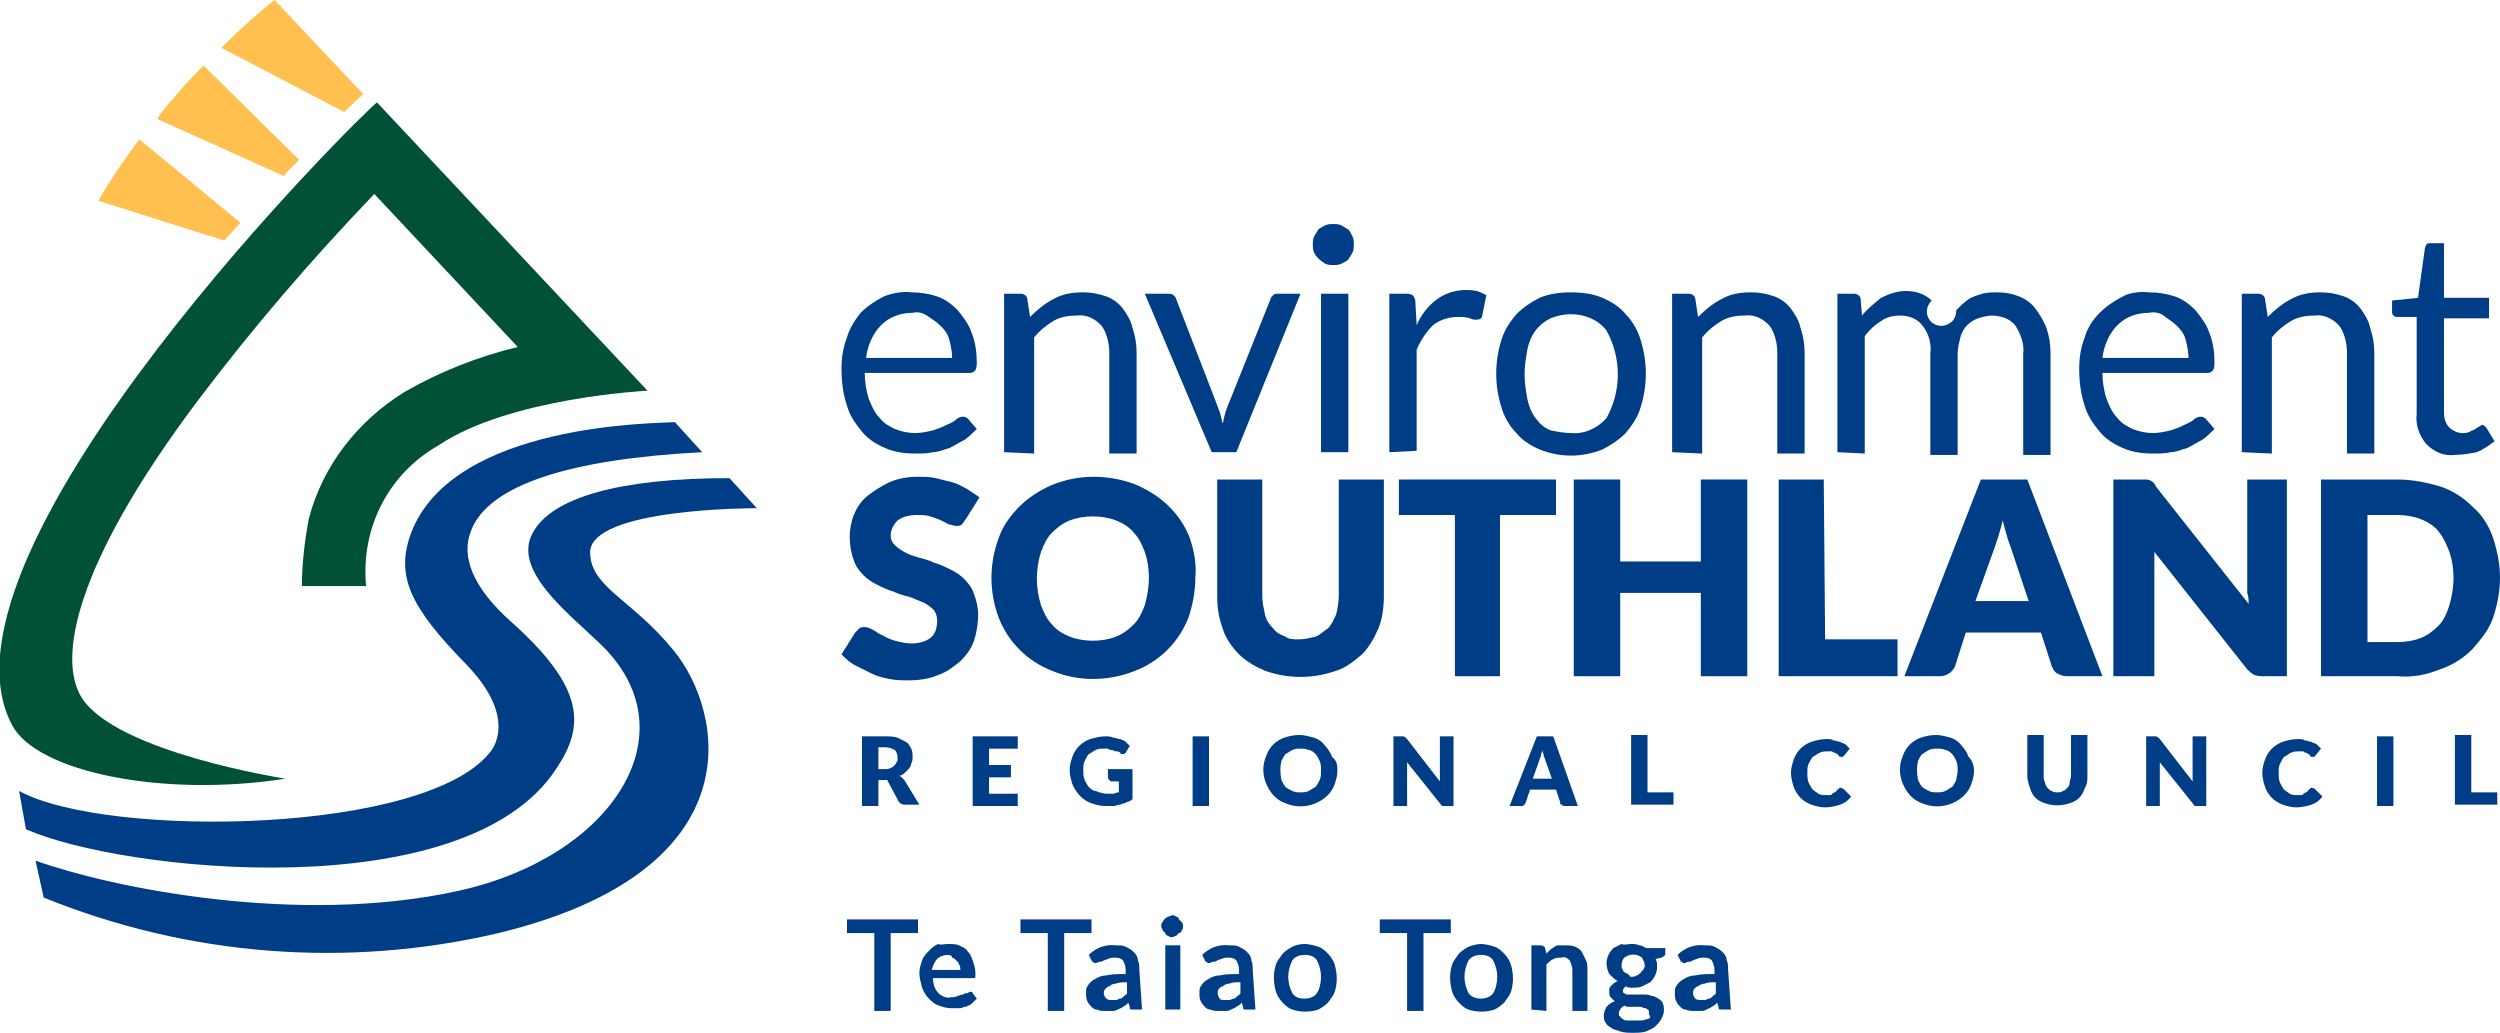 <?xml version="1.0" encoding="utf-8"?>
<!-- Generator: Adobe Illustrator 25.2.3, SVG Export Plug-In . SVG Version: 6.00 Build 0)  -->
<svg version="1.1"
	 id="svg56" xmlns:cc="http://creativecommons.org/ns#" xmlns:dc="http://purl.org/dc/elements/1.1/" xmlns:inkscape="http://www.inkscape.org/namespaces/inkscape" xmlns:rdf="http://www.w3.org/1999/02/22-rdf-syntax-ns#" xmlns:sodipodi="http://sodipodi.sourceforge.net/DTD/sodipodi-0.dtd" xmlns:svg="http://www.w3.org/2000/svg"
	 xmlns="http://www.w3.org/2000/svg" xmlns:xlink="http://www.w3.org/1999/xlink" x="0px" y="0px" viewBox="0 0 183 75.6"
	 style="enable-background:new 0 0 183 75.6;" xml:space="preserve">
<style type="text/css">
	.st0{fill:#005138;}
	.st1{fill:#003D87;}
	.st2{fill:#FFC04F;}
</style>
<sodipodi:namedview  bordercolor="#666666" borderopacity="1" fit-margin-bottom="0" fit-margin-left="0" fit-margin-right="0" fit-margin-top="0" gridtolerance="10" guidetolerance="10" id="namedview58" inkscape:current-layer="svg56" inkscape:cx="91.499227" inkscape:cy="37.802256" inkscape:pageopacity="0" inkscape:pageshadow="2" inkscape:window-height="1027" inkscape:window-maximized="1" inkscape:window-width="1920" inkscape:window-x="-8" inkscape:window-y="-8" inkscape:zoom="1.5519126" objecttolerance="10" pagecolor="#ffffff" showgrid="false">
	</sodipodi:namedview>
<g id="Group_6763" transform="translate(-543.001,-327)">
	<path id="Path_6481" inkscape:connector-curvature="0" class="st0" d="M563.9,384c0,0-12.3-1.9-14.9-5.9c-1.8-2.8-0.6-9.7,8.5-21.8
		c4-5.3,8.3-10.3,12.9-15.1l10.5,11.2c-2.9,0.7-5.7,1.8-8.3,3.3c-3.4,2.1-6,5.4-7,9.3c-0.3,1.6-0.5,3.3-0.5,4.9h4.7
		c-0.4-4.2,1.6-8.2,5.3-10.3c5.2-3.5,15.3-4,15.3-4l-19.8-21.1v0c-0.3,0-33.6,32.8-26.7,45.6C545.7,383.5,554.9,385.4,563.9,384"/>
	<path id="Path_6482" inkscape:connector-curvature="0" class="st1" d="M583.7,383.3c2.1-3.1,2.2-5.9-3.3-10.8
		c-2.8-2.5-3.7-4.8-2.9-6.7c1.3-3.3,7.2-5.2,16.9-5.7l-2-2.2c-1.2,0.1-16.2,0-19.3,8.1c-1.2,3.2,0,5.5,4,9.6
		c3.4,3.5,2.3,5.7,1.9,6.3c-4.5,6.2-28.2,6.5-34.6,3l0.5,2.8C551.9,390.8,577,393.5,583.7,383.3"/>
	<path id="Path_6483" inkscape:connector-curvature="0" class="st1" d="M598.4,364.2l-2-2.2c-8,0-13,1.4-14.4,4
		c-1.5,2.7,2.5,5.8,4.8,8c7,6.5,1.1,15.7-10.2,18.2c-11.7,2.6-25.4-0.2-31-2.2l0.6,2.7c10.6,4.3,22.2,5.2,33.3,2.6
		c18.9-4.6,16.5-16.2,12.8-20.7c-3.1-3.8-6.1-4.6-6.1-7.2C586.3,364.2,598.1,364.2,598.4,364.2"/>
	<path id="Path_6484" inkscape:connector-curvature="0" class="st2" d="M560.6,343.3l-7.4-6.1c-1.9,2.5-3,4.5-3,4.5l9.2,2.9
		C559.4,344.6,559.9,344.1,560.6,343.3"/>
	<path id="Path_6485" inkscape:connector-curvature="0" class="st2" d="M564,339.6c0.3-0.3,0.6-0.6,0.9-0.9l-7-6.9
		c-0.5,0.5-1.1,1.1-1.6,1.7c-0.6,0.7-1.3,1.4-1.8,2.2l9.3,4.2L564,339.6"/>
	<path id="Path_6486" inkscape:connector-curvature="0" class="st2" d="M569.6,333.9l-6.5-6.9c0,0-1.7,1.3-3.9,3.5l9,4.7
		C569,334.4,569.6,333.9,569.6,333.9"/>
	<path id="Path_6487" inkscape:connector-curvature="0" class="st1" d="M609.8,349.9c-0.9,0-1.7,0.3-2.3,0.9c-0.6,0.6-1,1.5-1.1,2.4
		h6.3c0-0.4-0.1-0.9-0.2-1.3c-0.1-0.4-0.3-0.7-0.6-1c-0.3-0.3-0.6-0.5-0.9-0.7C610.6,349.9,610.2,349.8,609.8,349.9 M609.7,348.4
		c0.7,0,1.3,0.1,1.9,0.3c0.6,0.2,1.1,0.6,1.5,1c0.4,0.5,0.8,1,1,1.6c0.3,0.7,0.4,1.5,0.4,2.2c0,0.2,0,0.4-0.1,0.6
		c-0.1,0.1-0.2,0.2-0.4,0.2h-7.7c0,0.6,0.1,1.3,0.3,1.9c0.2,0.5,0.4,1,0.8,1.4c0.3,0.4,0.7,0.6,1.1,0.8c0.5,0.2,1,0.3,1.5,0.3
		c0.4,0,0.9-0.1,1.3-0.2c0.3-0.1,0.6-0.2,1-0.4c0.2-0.1,0.5-0.2,0.7-0.4c0.1-0.1,0.3-0.2,0.5-0.2c0.2,0,0.3,0.1,0.4,0.2l0.6,0.7
		c-0.3,0.3-0.6,0.6-0.9,0.8c-0.4,0.2-0.7,0.4-1.1,0.6c-0.4,0.1-0.8,0.3-1.2,0.3c-0.4,0.1-0.8,0.1-1.3,0.1c-0.8,0-1.5-0.1-2.2-0.4
		c-0.7-0.3-1.3-0.7-1.7-1.2c-0.5-0.6-0.9-1.2-1.1-1.9c-0.3-0.9-0.4-1.8-0.4-2.7c0-0.8,0.1-1.5,0.4-2.3c0.2-0.7,0.6-1.3,1-1.8
		c0.5-0.5,1.1-0.9,1.7-1.2C608.2,348.5,609,348.3,609.7,348.4"/>
	<path id="Path_6488" inkscape:connector-curvature="0" class="st1" d="M616.5,360.1v-11.6h1.2c0.3,0,0.5,0.2,0.5,0.4l0.2,1.3
		c0.5-0.5,1.1-1,1.7-1.3c0.7-0.4,1.4-0.5,2.2-0.5c0.6,0,1.1,0.1,1.7,0.3c0.5,0.2,0.9,0.5,1.2,0.9c0.3,0.4,0.6,0.9,0.7,1.4
		c0.2,0.6,0.3,1.2,0.3,1.8v7.4h-2v-7.4c0-0.7-0.2-1.5-0.6-2c-0.5-0.5-1.1-0.8-1.8-0.7c-0.6,0-1.2,0.1-1.7,0.4
		c-0.5,0.3-1,0.7-1.4,1.2v8.5L616.5,360.1z"/>
	<path id="Path_6489" inkscape:connector-curvature="0" class="st1" d="M626.8,348.5h1.7c0.1,0,0.3,0,0.4,0.1
		c0.1,0.1,0.2,0.2,0.2,0.3l2.9,7.5c0.1,0.3,0.2,0.5,0.3,0.8c0.1,0.3,0.1,0.5,0.2,0.8c0.1-0.3,0.1-0.5,0.2-0.8
		c0.1-0.3,0.2-0.6,0.3-0.8l3-7.5c0-0.1,0.1-0.2,0.2-0.3c0.1-0.1,0.2-0.1,0.4-0.1h1.6l-4.7,11.6h-1.8L626.8,348.5z"/>
	<path id="Path_6490" inkscape:connector-curvature="0" class="st1" d="M641.7,360.1h-2v-11.6h2V360.1z M642.1,344.9
		c0,0.2,0,0.4-0.1,0.6c-0.1,0.2-0.2,0.3-0.3,0.5c-0.1,0.1-0.3,0.2-0.5,0.3c-0.2,0.1-0.4,0.1-0.6,0.1c-0.2,0-0.4,0-0.6-0.1
		c-0.3-0.2-0.6-0.4-0.8-0.8c-0.1-0.2-0.1-0.4-0.1-0.6c0-0.2,0-0.4,0.1-0.6c0.1-0.2,0.2-0.3,0.3-0.5c0.1-0.1,0.3-0.2,0.5-0.3
		c0.2-0.1,0.4-0.1,0.6-0.1c0.2,0,0.4,0,0.6,0.1c0.2,0.1,0.3,0.2,0.5,0.3c0.1,0.1,0.2,0.3,0.3,0.5
		C642.1,344.5,642.1,344.7,642.1,344.9"/>
	<path id="Path_6491" inkscape:connector-curvature="0" class="st1" d="M644.7,360.1v-11.6h1.2c0.2,0,0.3,0,0.5,0.1
		c0.1,0.1,0.2,0.3,0.2,0.4l0.1,1.8c0.3-0.7,0.8-1.4,1.5-1.9c0.8-0.6,1.9-0.8,2.9-0.6c0.3,0.1,0.5,0.2,0.7,0.3l-0.3,1.5
		c0,0.2-0.2,0.3-0.4,0.3c-0.2,0-0.3,0-0.5-0.1c-0.3-0.1-0.6-0.1-0.9-0.1c-0.6,0-1.3,0.2-1.8,0.6c-0.5,0.5-0.9,1.1-1.2,1.8v7.4
		L644.7,360.1z"/>
	<path id="Path_6492" inkscape:connector-curvature="0" class="st1" d="M658,358.7c1,0.1,2-0.4,2.6-1.1c1.1-2,1.1-4.4,0-6.4
		c-0.6-0.8-1.6-1.2-2.6-1.2c-0.5,0-1,0.1-1.5,0.3c-0.4,0.2-0.8,0.5-1.1,0.9c-0.3,0.4-0.5,0.9-0.6,1.4c-0.1,0.6-0.2,1.2-0.2,1.8
		c0,0.6,0.1,1.2,0.2,1.8c0.1,0.5,0.3,1,0.6,1.4c0.3,0.4,0.6,0.7,1.1,0.9C657,358.6,657.5,358.7,658,358.7 M658,348.4
		c0.8,0,1.6,0.1,2.3,0.4c0.7,0.3,1.3,0.7,1.7,1.2c0.5,0.5,0.9,1.2,1.1,1.9c0.5,1.6,0.5,3.3,0,4.9c-0.2,0.7-0.6,1.3-1.1,1.9
		c-0.5,0.5-1.1,0.9-1.7,1.2c-1.5,0.6-3.1,0.6-4.6,0c-0.7-0.3-1.3-0.7-1.7-1.2c-0.5-0.5-0.9-1.2-1.1-1.9c-0.5-1.6-0.5-3.3,0-4.9
		c0.2-0.7,0.6-1.3,1.1-1.9c0.5-0.5,1.1-0.9,1.7-1.2C656.4,348.5,657.2,348.4,658,348.4"/>
	<path id="Path_6493" inkscape:connector-curvature="0" class="st1" d="M665.4,360.1v-11.6h1.2c0.3,0,0.5,0.2,0.5,0.4l0.2,1.3
		c0.5-0.5,1.1-1,1.7-1.3c0.7-0.4,1.4-0.5,2.2-0.5c0.6,0,1.1,0.1,1.7,0.3c0.5,0.2,0.9,0.5,1.2,0.9c0.3,0.4,0.6,0.9,0.7,1.4
		c0.2,0.6,0.3,1.2,0.3,1.8v7.4h-2v-7.4c0-0.7-0.2-1.5-0.6-2c-0.5-0.5-1.1-0.8-1.8-0.7c-0.6,0-1.2,0.1-1.7,0.4
		c-0.5,0.3-1,0.7-1.4,1.2v8.5L665.4,360.1z"/>
	<path id="Path_6494" inkscape:connector-curvature="0" class="st1" d="M677.5,360.1v-11.6h1.2c0.3,0,0.5,0.2,0.5,0.4l0.1,1.2
		c0.4-0.5,0.9-0.9,1.4-1.3c0.6-0.3,1.2-0.5,1.8-0.5c0.7,0,1.4,0.2,1.9,0.7c-0.4,0.4-0.5,1-0.1,1.5c0.4,0.4,1,0.5,1.5,0.1
		c0.3-0.2,0.4-0.6,0.4-0.9c0.3-0.3,0.6-0.6,0.9-0.8c0.3-0.2,0.7-0.3,1-0.4c0.4-0.1,0.7-0.1,1.1-0.1c0.6,0,1.1,0.1,1.6,0.3
		c0.5,0.2,0.9,0.5,1.2,0.9c0.3,0.4,0.6,0.9,0.8,1.4c0.2,0.6,0.3,1.2,0.3,1.9v7.4h-2v-7.4c0.1-0.7-0.2-1.5-0.6-2.1
		c-0.4-0.5-1.1-0.7-1.7-0.7c-0.3,0-0.7,0.1-1,0.2c-0.3,0.1-0.6,0.3-0.8,0.5c-0.2,0.2-0.4,0.5-0.5,0.9c-0.1,0.4-0.2,0.8-0.2,1.2v7.4
		h-2v-7.4c0.1-0.7-0.1-1.5-0.6-2.1c-0.4-0.5-1-0.7-1.6-0.7c-0.5,0-1,0.1-1.4,0.4c-0.5,0.3-0.9,0.7-1.2,1.1v8.6L677.5,360.1z"/>
	<path id="Path_6495" inkscape:connector-curvature="0" class="st1" d="M700.3,349.9c-0.9,0-1.7,0.3-2.3,0.9c-0.6,0.6-1,1.5-1.1,2.4
		h6.3c0-0.4-0.1-0.9-0.2-1.3c-0.1-0.4-0.3-0.7-0.6-1c-0.3-0.3-0.6-0.5-0.9-0.7C701.2,349.9,700.7,349.8,700.3,349.9 M700.3,348.4
		c0.7,0,1.3,0.1,1.9,0.3c0.6,0.2,1.1,0.6,1.5,1c0.4,0.5,0.8,1,1,1.6c0.3,0.7,0.4,1.5,0.4,2.2c0,0.2,0,0.4-0.1,0.6
		c-0.1,0.1-0.2,0.2-0.4,0.2h-7.7c0,0.6,0.1,1.3,0.3,1.9c0.2,0.5,0.4,1,0.8,1.4c0.3,0.4,0.7,0.6,1.1,0.8c0.5,0.2,1,0.3,1.5,0.3
		c0.4,0,0.9-0.1,1.3-0.2c0.3-0.1,0.6-0.2,1-0.4c0.2-0.1,0.5-0.2,0.7-0.4c0.1-0.1,0.3-0.2,0.5-0.2c0.2,0,0.3,0.1,0.4,0.2l0.6,0.7
		c-0.3,0.3-0.6,0.6-0.9,0.8c-0.4,0.2-0.7,0.4-1.1,0.6c-0.4,0.1-0.8,0.3-1.2,0.3c-0.4,0.1-0.8,0.1-1.3,0.1c-0.8,0-1.5-0.1-2.2-0.4
		c-0.7-0.3-1.3-0.7-1.7-1.2c-0.5-0.6-0.9-1.2-1.1-1.9c-0.3-0.9-0.4-1.8-0.4-2.7c0-0.8,0.1-1.5,0.4-2.3c0.2-0.7,0.6-1.3,1.1-1.8
		c0.5-0.5,1.1-0.9,1.7-1.2C698.7,348.5,699.5,348.3,700.3,348.4"/>
	<path id="Path_6496" inkscape:connector-curvature="0" class="st1" d="M707.1,360.1v-11.6h1.2c0.3,0,0.5,0.2,0.5,0.4l0.2,1.3
		c0.5-0.5,1.1-1,1.7-1.3c0.7-0.4,1.4-0.5,2.2-0.5c0.6,0,1.1,0.1,1.7,0.3c0.5,0.2,0.9,0.5,1.2,0.9c0.3,0.4,0.6,0.9,0.7,1.4
		c0.2,0.6,0.3,1.2,0.3,1.8v7.4h-2v-7.4c0-0.7-0.2-1.5-0.6-2c-0.5-0.5-1.1-0.8-1.8-0.7c-0.6,0-1.2,0.1-1.7,0.4
		c-0.5,0.3-1,0.7-1.4,1.2v8.5L707.1,360.1z"/>
	<path id="Path_6497" inkscape:connector-curvature="0" class="st1" d="M722.7,360.3c-0.8,0.1-1.5-0.2-2.1-0.8
		c-0.5-0.6-0.8-1.4-0.7-2.2v-7.1h-1.4c-0.1,0-0.2,0-0.3-0.1c-0.1-0.1-0.1-0.2-0.1-0.3V349l1.9-0.2l0.5-3.6c0-0.1,0.1-0.2,0.1-0.3
		c0.1-0.1,0.2-0.1,0.3-0.1h1v4h3.3v1.5h-3.3v6.9c0,0.4,0.1,0.8,0.4,1.1c0.2,0.2,0.6,0.4,0.9,0.4c0.2,0,0.4,0,0.6-0.1
		c0.1-0.1,0.3-0.1,0.4-0.2c0.1-0.1,0.2-0.1,0.3-0.2c0.1,0,0.1-0.1,0.2-0.1c0.1,0,0.2,0.1,0.3,0.2l0.6,1c-0.4,0.3-0.8,0.6-1.3,0.8
		C723.8,360.2,723.2,360.3,722.7,360.3"/>
	<path id="Path_6498" inkscape:connector-curvature="0" class="st1" d="M613.7,365c-0.1,0.1-0.2,0.3-0.3,0.4
		c-0.1,0.1-0.3,0.1-0.4,0.1c-0.2,0-0.3-0.1-0.5-0.1l-0.6-0.3c-0.2-0.1-0.5-0.2-0.8-0.3c-0.3-0.1-0.6-0.1-1-0.1c-0.5,0-1,0.1-1.4,0.4
		c-0.3,0.3-0.5,0.7-0.5,1.1c0,0.3,0.1,0.5,0.3,0.7c0.2,0.2,0.5,0.4,0.7,0.5c0.3,0.2,0.7,0.3,1,0.4c0.4,0.1,0.8,0.2,1.2,0.4
		c0.4,0.1,0.8,0.3,1.2,0.5c0.4,0.2,0.7,0.4,1,0.7c0.3,0.3,0.6,0.7,0.7,1.1c0.2,0.5,0.3,1,0.3,1.5c0,0.6-0.1,1.3-0.3,1.9
		c-0.2,0.6-0.6,1.1-1,1.5c-0.5,0.4-1,0.8-1.6,1c-0.7,0.3-1.4,0.4-2.2,0.4c-0.5,0-0.9,0-1.4-0.1c-0.5-0.1-0.9-0.2-1.3-0.4
		c-0.4-0.2-0.8-0.4-1.2-0.6c-0.4-0.2-0.7-0.5-1-0.8l1-1.6c0.1-0.1,0.2-0.2,0.3-0.3c0.1-0.1,0.3-0.1,0.4-0.1c0.2,0,0.4,0.1,0.6,0.2
		c0.2,0.1,0.4,0.3,0.7,0.4c0.3,0.2,0.6,0.3,0.9,0.4c0.4,0.1,0.8,0.2,1.2,0.2c0.5,0,1-0.1,1.4-0.4c0.4-0.3,0.5-0.8,0.5-1.3
		c0-0.3-0.1-0.6-0.3-0.8c-0.2-0.2-0.5-0.4-0.7-0.5c-0.3-0.1-0.7-0.3-1-0.4c-0.4-0.1-0.8-0.2-1.2-0.4c-0.4-0.1-0.8-0.3-1.2-0.5
		c-0.4-0.2-0.7-0.4-1-0.7c-0.3-0.3-0.6-0.7-0.7-1.1c-0.2-0.5-0.3-1.1-0.3-1.7c0-0.5,0.1-1.1,0.3-1.6c0.2-0.5,0.5-1,1-1.4
		c0.5-0.4,1-0.7,1.6-1c0.7-0.3,1.4-0.4,2.1-0.4c0.4,0,0.9,0,1.3,0.1c0.4,0.1,0.8,0.2,1.2,0.3c0.4,0.1,0.7,0.3,1.1,0.5
		c0.3,0.2,0.6,0.4,0.9,0.6L613.7,365z"/>
	<path id="Path_6499" inkscape:connector-curvature="0" class="st1" d="M627.1,369.3c0-0.7-0.1-1.3-0.3-1.9c-0.2-0.5-0.4-1-0.8-1.4
		c-0.3-0.4-0.8-0.7-1.3-0.9c-0.5-0.2-1.1-0.3-1.7-0.3c-0.6,0-1.2,0.1-1.7,0.3c-0.5,0.2-0.9,0.5-1.3,0.9c-0.4,0.4-0.6,0.9-0.8,1.4
		c-0.4,1.3-0.4,2.6,0,3.9c0.2,0.5,0.4,1,0.8,1.4c0.3,0.4,0.8,0.7,1.3,0.9c0.5,0.2,1.1,0.3,1.7,0.3c0.6,0,1.2-0.1,1.7-0.3
		c0.5-0.2,0.9-0.5,1.3-0.9c0.4-0.4,0.6-0.9,0.8-1.4C627,370.6,627.1,369.9,627.1,369.3 M630.5,369.3c0,1-0.2,2-0.5,2.9
		c-0.7,1.8-2.1,3.2-3.9,3.9c-2,0.8-4.2,0.8-6.1,0c-1.8-0.7-3.2-2.1-3.9-3.9c-0.7-1.9-0.7-3.9,0-5.8c0.3-0.9,0.9-1.7,1.5-2.3
		c0.7-0.7,1.5-1.2,2.4-1.6c1-0.4,2-0.6,3.1-0.6c1,0,2.1,0.2,3.1,0.6c0.9,0.4,1.7,0.9,2.4,1.6c0.7,0.7,1.2,1.5,1.5,2.3
		C630.4,367.3,630.6,368.3,630.5,369.3"/>
	<path id="Path_6500" inkscape:connector-curvature="0" class="st1" d="M638.1,373.8c0.4,0,0.8-0.1,1.2-0.2c0.3-0.1,0.6-0.4,0.9-0.6
		c0.3-0.3,0.4-0.6,0.6-1c0.1-0.4,0.2-0.9,0.2-1.4v-8.5h3.3v8.5c0,0.8-0.1,1.7-0.4,2.4c-0.3,0.7-0.7,1.4-1.2,1.9
		c-0.6,0.5-1.2,1-1.9,1.2c-1.7,0.6-3.5,0.6-5.2,0c-0.7-0.3-1.4-0.7-1.9-1.2c-0.5-0.5-1-1.2-1.2-1.9c-0.3-0.8-0.4-1.6-0.4-2.4v-8.5
		h3.3v8.5c0,0.5,0.1,0.9,0.2,1.4c0.1,0.4,0.3,0.7,0.6,1c0.2,0.3,0.6,0.5,0.9,0.6C637.3,373.8,637.7,373.8,638.1,373.8"/>
	<path id="Path_6501" inkscape:connector-curvature="0" class="st1" d="M656.9,362.1v2.6h-4.1v11.8h-3.3v-11.8h-4.1v-2.6
		L656.9,362.1z"/>
	<path id="Path_6502" inkscape:connector-curvature="0" class="st1" d="M670.9,376.5h-3.4v-6.1h-5.9v6.1h-3.4v-14.4h3.4v6h5.9v-6
		h3.4V376.5z"/>
	<path id="Path_6503" inkscape:connector-curvature="0" class="st1" d="M676.6,373.8h5.3v2.7h-8.7v-14.4h3.3L676.6,373.8z"/>
	<path id="Path_6504" inkscape:connector-curvature="0" class="st1" d="M687.6,371h3.9l-1.3-3.9c-0.1-0.3-0.2-0.5-0.3-0.9
		c-0.1-0.3-0.2-0.7-0.3-1.1c-0.1,0.4-0.2,0.8-0.3,1.1c-0.1,0.3-0.2,0.6-0.3,0.9L687.6,371z M696.9,376.5h-2.6
		c-0.3,0-0.5-0.1-0.7-0.2c-0.2-0.1-0.3-0.3-0.4-0.5l-0.8-2.5h-5.5l-0.8,2.5c-0.2,0.4-0.6,0.7-1.1,0.7h-2.6l5.6-14.4h3.4L696.9,376.5
		z"/>
	<path id="Path_6505" inkscape:connector-curvature="0" class="st1" d="M700.1,362.1c0.2,0,0.4,0.1,0.5,0.2c0.1,0.1,0.2,0.2,0.2,0.3
		l6.8,8.6c0-0.3,0-0.5-0.1-0.8c0-0.3,0-0.5,0-0.7v-7.6h2.9v14.4h-1.7c-0.2,0-0.4,0-0.7-0.1c-0.2-0.1-0.4-0.3-0.5-0.4l-6.8-8.6
		c0,0.3,0,0.5,0,0.7c0,0.2,0,0.5,0,0.7v7.7h-3v-14.4h1.8C699.9,362.1,700,362.1,700.1,362.1"/>
	<path id="Path_6506" inkscape:connector-curvature="0" class="st1" d="M722.6,369.3c0-0.7-0.1-1.3-0.3-1.9c-0.2-0.5-0.4-1-0.8-1.5
		c-0.3-0.4-0.8-0.7-1.3-0.9c-0.5-0.2-1.1-0.3-1.7-0.3h-2.2v9.3h2.2c0.6,0,1.2-0.1,1.7-0.3c0.5-0.2,0.9-0.5,1.3-0.9
		c0.4-0.4,0.6-0.9,0.8-1.5C722.5,370.6,722.6,369.9,722.6,369.3 M726,369.3c0,1-0.2,2-0.5,2.9c-0.3,0.9-0.9,1.6-1.5,2.3
		c-0.7,0.7-1.5,1.2-2.4,1.5c-1,0.4-2,0.6-3.1,0.5h-5.6v-14.4h5.6c1,0,2.1,0.2,3.1,0.5c0.9,0.3,1.7,0.8,2.4,1.5
		c0.7,0.6,1.2,1.4,1.5,2.3C725.8,367.3,726,368.3,726,369.3"/>
	<path id="Path_6507" inkscape:connector-curvature="0" class="st1" d="M610.2,394.3v1h-2v5.7H607v-5.7h-2v-1L610.2,394.3z"/>
	<path id="Path_6508" inkscape:connector-curvature="0" class="st1" d="M612.4,396.9c-0.3,0-0.6,0.1-0.8,0.3
		c-0.2,0.2-0.3,0.5-0.4,0.8h2.1c0-0.1,0-0.3-0.1-0.4c0-0.1-0.1-0.2-0.2-0.3c-0.1-0.1-0.2-0.2-0.3-0.2
		C612.7,397,612.6,396.9,612.4,396.9 M612.4,396.1c0.3,0,0.6,0,0.8,0.1c0.2,0.1,0.5,0.2,0.6,0.4c0.2,0.2,0.3,0.4,0.4,0.7
		c0.1,0.3,0.2,0.6,0.2,0.9c0,0.1,0,0.1,0,0.2c0,0,0,0.1,0,0.1c0,0,0,0.1-0.1,0.1c0,0-0.1,0-0.1,0h-2.9c0,0.4,0.1,0.8,0.4,1.1
		c0.2,0.2,0.6,0.4,0.9,0.3c0.2,0,0.3,0,0.5-0.1c0.1,0,0.2-0.1,0.4-0.1c0.1-0.1,0.2-0.1,0.3-0.1c0.1,0,0.1-0.1,0.2-0.1
		c0,0,0.1,0,0.1,0c0,0,0.1,0,0.1,0.1l0.3,0.4c-0.1,0.1-0.3,0.3-0.4,0.4c-0.2,0.1-0.3,0.2-0.5,0.2c-0.2,0.1-0.3,0.1-0.5,0.1
		c-0.2,0-0.3,0-0.5,0c-0.3,0-0.6-0.1-0.9-0.2c-0.3-0.1-0.5-0.3-0.7-0.5c-0.2-0.2-0.4-0.5-0.5-0.8c-0.1-0.4-0.2-0.7-0.2-1.1
		c0-0.3,0.1-0.6,0.2-0.9c0.1-0.3,0.3-0.5,0.5-0.7c0.2-0.2,0.4-0.4,0.7-0.5C611.8,396.2,612.1,396.1,612.4,396.1"/>
	<path id="Path_6509" inkscape:connector-curvature="0" class="st1" d="M622.9,394.3v1h-2v5.7h-1.2v-5.7h-2v-1L622.9,394.3z"/>
	<path id="Path_6510" inkscape:connector-curvature="0" class="st1" d="M624.4,400.2c0.1,0,0.2,0,0.3,0c0.1,0,0.2-0.1,0.3-0.1
		c0.1,0,0.2-0.1,0.3-0.2c0.1-0.1,0.2-0.1,0.2-0.2v-0.8c-0.3,0-0.6,0-0.8,0.1c-0.2,0-0.4,0.1-0.5,0.2c-0.1,0-0.2,0.1-0.3,0.2
		c-0.1,0.1-0.1,0.2-0.1,0.3c0,0.2,0.1,0.3,0.2,0.4C624.1,400.2,624.2,400.2,624.4,400.2 M626.6,400.9h-0.5c-0.1,0-0.2,0-0.3,0
		c-0.1,0-0.1-0.1-0.1-0.2l-0.1-0.3c-0.1,0.1-0.2,0.2-0.4,0.3c-0.1,0.1-0.2,0.1-0.4,0.2c-0.1,0.1-0.3,0.1-0.4,0.1c-0.2,0-0.3,0-0.5,0
		c-0.2,0-0.4,0-0.6-0.1c-0.2,0-0.3-0.1-0.4-0.2c-0.1-0.1-0.2-0.2-0.3-0.4c-0.1-0.2-0.1-0.4-0.1-0.6c0-0.2,0-0.4,0.1-0.5
		c0.1-0.2,0.3-0.4,0.5-0.5c0.3-0.2,0.6-0.3,0.9-0.3c0.4-0.1,0.9-0.1,1.4-0.1v-0.3c0-0.3-0.1-0.5-0.2-0.7c-0.2-0.2-0.4-0.2-0.6-0.2
		c-0.2,0-0.3,0-0.5,0.1c-0.1,0-0.2,0.1-0.3,0.1c-0.1,0.1-0.2,0.1-0.3,0.1c-0.1,0-0.2,0.1-0.3,0.1c-0.1,0-0.1,0-0.2-0.1
		c-0.1,0-0.1-0.1-0.1-0.1l-0.2-0.4c0.5-0.5,1.2-0.8,2-0.7c0.3,0,0.5,0,0.7,0.1c0.2,0.1,0.4,0.2,0.6,0.4c0.2,0.2,0.3,0.4,0.3,0.6
		c0.1,0.2,0.1,0.5,0.1,0.7L626.6,400.9z"/>
	<path id="Path_6511" inkscape:connector-curvature="0" class="st1" d="M629.4,400.9h-1.1v-4.7h1.1V400.9z M629.6,394.8
		c0,0.1,0,0.2-0.1,0.3c0,0.1-0.1,0.2-0.2,0.2c-0.1,0.1-0.1,0.1-0.2,0.2c-0.1,0-0.2,0.1-0.3,0.1c-0.1,0-0.2,0-0.3-0.1
		c-0.1,0-0.2-0.1-0.2-0.2c-0.1-0.1-0.1-0.1-0.2-0.2c0-0.1-0.1-0.2-0.1-0.3c0-0.1,0-0.2,0.1-0.3c0.1-0.2,0.2-0.3,0.4-0.4
		c0.1,0,0.2-0.1,0.3-0.1c0.1,0,0.2,0,0.3,0.1c0.1,0,0.2,0.1,0.2,0.2c0.1,0.1,0.1,0.1,0.2,0.2C629.6,394.6,629.6,394.7,629.6,394.8"
		/>
	<path id="Path_6512" inkscape:connector-curvature="0" class="st1" d="M632.7,400.2c0.1,0,0.2,0,0.3,0c0.1,0,0.2-0.1,0.3-0.1
		c0.1,0,0.2-0.1,0.3-0.2c0.1-0.1,0.2-0.1,0.2-0.2v-0.8c-0.3,0-0.6,0-0.8,0.1c-0.2,0-0.4,0.1-0.5,0.2c-0.1,0-0.2,0.1-0.3,0.2
		c-0.1,0.2-0.1,0.5,0.1,0.7C632.3,400.2,632.5,400.2,632.7,400.2 M634.9,400.9h-0.5c-0.1,0-0.2,0-0.3,0c-0.1,0-0.1-0.1-0.1-0.2
		l-0.1-0.3c-0.1,0.1-0.2,0.2-0.4,0.3c-0.1,0.1-0.2,0.1-0.4,0.2c-0.1,0.1-0.3,0.1-0.4,0.1c-0.2,0-0.3,0-0.5,0c-0.2,0-0.4,0-0.6-0.1
		c-0.2,0-0.3-0.1-0.4-0.2c-0.1-0.1-0.2-0.2-0.3-0.4c-0.1-0.2-0.1-0.4-0.1-0.6c0-0.2,0-0.4,0.1-0.5c0.1-0.2,0.3-0.4,0.5-0.5
		c0.3-0.2,0.6-0.3,0.9-0.3c0.4-0.1,0.9-0.1,1.4-0.1v-0.3c0-0.3-0.1-0.5-0.2-0.7c-0.2-0.2-0.4-0.2-0.6-0.2c-0.2,0-0.3,0-0.5,0.1
		c-0.1,0-0.2,0.1-0.3,0.1c-0.1,0.1-0.2,0.1-0.3,0.1c-0.1,0-0.2,0.1-0.3,0.1c-0.1,0-0.1,0-0.2-0.1c-0.1,0-0.1-0.1-0.1-0.1l-0.2-0.4
		c0.5-0.5,1.2-0.8,2-0.7c0.3,0,0.5,0,0.7,0.1c0.2,0.1,0.4,0.2,0.6,0.4c0.2,0.2,0.3,0.4,0.3,0.6c0.1,0.2,0.1,0.5,0.1,0.7L634.9,400.9
		z"/>
	<path id="Path_6513" inkscape:connector-curvature="0" class="st1" d="M638.5,400.1c0.3,0,0.7-0.1,0.9-0.4c0.2-0.3,0.3-0.8,0.3-1.2
		c0-0.4-0.1-0.8-0.3-1.2c-0.2-0.3-0.5-0.4-0.9-0.4c-0.3,0-0.7,0.1-0.9,0.4c-0.2,0.4-0.3,0.8-0.3,1.2c0,0.4,0.1,0.8,0.3,1.2
		C637.8,400,638.1,400.1,638.5,400.1 M638.5,396.1c0.3,0,0.7,0.1,1,0.2c0.3,0.1,0.5,0.3,0.7,0.5c0.2,0.2,0.4,0.5,0.5,0.8
		c0.2,0.7,0.2,1.4,0,2c-0.1,0.3-0.3,0.5-0.5,0.8c-0.2,0.2-0.5,0.4-0.7,0.5c-0.6,0.2-1.3,0.2-1.9,0c-0.3-0.1-0.5-0.3-0.7-0.5
		c-0.2-0.2-0.4-0.5-0.5-0.8c-0.2-0.7-0.2-1.4,0-2c0.1-0.3,0.3-0.5,0.5-0.8c0.2-0.2,0.5-0.4,0.7-0.5
		C637.8,396.2,638.1,396.1,638.5,396.1"/>
	<path id="Path_6514" inkscape:connector-curvature="0" class="st1" d="M649.2,394.3v1h-2v5.7h-1.2v-5.7h-2v-1L649.2,394.3z"/>
	<path id="Path_6515" inkscape:connector-curvature="0" class="st1" d="M651.4,400.1c0.3,0,0.7-0.1,0.9-0.4c0.2-0.3,0.3-0.8,0.3-1.2
		c0-0.4-0.1-0.8-0.3-1.2c-0.2-0.3-0.5-0.4-0.9-0.4c-0.3,0-0.7,0.1-0.9,0.4c-0.2,0.4-0.3,0.8-0.3,1.2c0,0.4,0.1,0.8,0.3,1.2
		C650.7,400,651.1,400.1,651.4,400.1 M651.4,396.1c0.3,0,0.7,0.1,1,0.2c0.3,0.1,0.5,0.3,0.7,0.5c0.2,0.2,0.4,0.5,0.5,0.8
		c0.2,0.7,0.2,1.4,0,2c-0.1,0.3-0.3,0.5-0.5,0.8c-0.2,0.2-0.5,0.4-0.7,0.5c-0.6,0.2-1.3,0.2-1.9,0c-0.3-0.1-0.5-0.3-0.7-0.5
		c-0.2-0.2-0.4-0.5-0.5-0.8c-0.2-0.7-0.2-1.4,0-2c0.1-0.3,0.3-0.5,0.5-0.8c0.2-0.2,0.5-0.4,0.7-0.5
		C650.8,396.2,651.1,396.1,651.4,396.1"/>
	<path id="Path_6516" inkscape:connector-curvature="0" class="st1" d="M655.1,400.9v-4.7h0.7c0.1,0,0.3,0.1,0.3,0.2l0.1,0.4
		c0.1-0.1,0.2-0.2,0.3-0.3c0.1-0.1,0.2-0.1,0.3-0.2c0.1-0.1,0.2-0.1,0.4-0.1c0.1,0,0.3,0,0.4,0c0.2,0,0.5,0,0.7,0.1
		c0.2,0.1,0.4,0.2,0.5,0.4c0.1,0.2,0.2,0.4,0.3,0.6c0.1,0.2,0.1,0.5,0.1,0.7v3h-1.1v-3c0-0.2-0.1-0.5-0.2-0.7
		c-0.2-0.2-0.4-0.3-0.6-0.2c-0.2,0-0.4,0-0.6,0.1c-0.2,0.1-0.3,0.2-0.5,0.4v3.4L655.1,400.9z"/>
	<path id="Path_6517" inkscape:connector-curvature="0" class="st1" d="M662.4,398.5c0.1,0,0.3,0,0.4-0.1c0.1,0,0.2-0.1,0.3-0.2
		c0.1-0.1,0.1-0.2,0.2-0.2c0-0.1,0.1-0.2,0.1-0.3c0-0.2-0.1-0.4-0.2-0.6c-0.4-0.3-0.9-0.3-1.3,0c-0.1,0.1-0.2,0.3-0.2,0.6
		c0,0.1,0,0.2,0.1,0.3c0,0.1,0.1,0.2,0.2,0.2c0.1,0.1,0.2,0.1,0.3,0.2C662.2,398.4,662.3,398.5,662.4,398.5 M663.7,401.1
		c0-0.1,0-0.2-0.1-0.2c-0.1-0.1-0.1-0.1-0.2-0.1c-0.1,0-0.2-0.1-0.3-0.1c-0.1,0-0.3,0-0.4,0h-0.4c-0.1,0-0.3,0-0.4-0.1
		c-0.1,0.1-0.2,0.1-0.3,0.3c-0.1,0.1-0.1,0.2-0.1,0.3c0,0.1,0,0.2,0.1,0.2c0,0.1,0.1,0.1,0.2,0.2c0.1,0.1,0.2,0.1,0.4,0.1
		c0.2,0,0.4,0,0.5,0c0.2,0,0.4,0,0.5,0c0.1,0,0.3-0.1,0.4-0.1c0.1,0,0.2-0.1,0.2-0.2C663.7,401.3,663.7,401.2,663.7,401.1
		 M662.4,396.1c0.2,0,0.4,0,0.6,0.1c0.2,0,0.3,0.1,0.5,0.2h1.4v0.4c0,0.1,0,0.1-0.1,0.2c-0.1,0-0.1,0.1-0.2,0.1l-0.4,0.1
		c0,0.1,0.1,0.2,0.1,0.3c0,0.1,0,0.2,0,0.3c0,0.4-0.2,0.8-0.5,1.1c-0.2,0.1-0.4,0.2-0.6,0.3c-0.2,0.1-0.5,0.1-0.7,0.1
		c-0.2,0-0.3,0-0.5-0.1c-0.1,0.1-0.2,0.2-0.2,0.3c0,0.1,0,0.2,0.1,0.2c0.1,0.1,0.2,0.1,0.3,0.1c0.2,0,0.3,0,0.5,0c0.2,0,0.4,0,0.6,0
		c0.2,0,0.4,0,0.6,0.1c0.2,0,0.3,0.1,0.5,0.2c0.1,0.1,0.3,0.2,0.3,0.3c0.1,0.2,0.1,0.4,0.1,0.6c0,0.2-0.1,0.4-0.2,0.6
		c-0.1,0.2-0.3,0.4-0.4,0.5c-0.2,0.2-0.5,0.3-0.7,0.4c-0.3,0.1-0.6,0.1-1,0.1c-0.3,0-0.6,0-0.9-0.1c-0.2-0.1-0.5-0.1-0.7-0.3
		c-0.2-0.1-0.3-0.2-0.4-0.4c-0.1-0.1-0.1-0.3-0.1-0.5c0-0.2,0.1-0.4,0.2-0.6c0.2-0.2,0.3-0.3,0.6-0.4c-0.1-0.1-0.2-0.2-0.3-0.3
		c-0.1-0.1-0.1-0.3-0.1-0.4c0-0.1,0-0.1,0-0.2c0-0.1,0.1-0.2,0.1-0.2c0.1-0.1,0.1-0.1,0.2-0.2c0.1-0.1,0.2-0.1,0.3-0.2
		c-0.2-0.1-0.4-0.3-0.6-0.5c-0.1-0.2-0.2-0.5-0.2-0.8c0-0.4,0.2-0.8,0.5-1.1c0.2-0.1,0.4-0.2,0.6-0.3
		C661.9,396.2,662.2,396.1,662.4,396.1"/>
	<path id="Path_6518" inkscape:connector-curvature="0" class="st1" d="M667.5,400.2c0.1,0,0.2,0,0.3,0c0.1,0,0.2-0.1,0.3-0.1
		c0.1,0,0.2-0.1,0.3-0.2c0.1-0.1,0.2-0.1,0.2-0.2v-0.8c-0.3,0-0.6,0-0.8,0.1c-0.2,0-0.4,0.1-0.5,0.2c-0.1,0-0.2,0.1-0.3,0.2
		c-0.1,0.2-0.1,0.5,0.1,0.7C667.2,400.2,667.4,400.2,667.5,400.2 M669.7,400.9h-0.5c-0.1,0-0.2,0-0.3,0c-0.1,0-0.1-0.1-0.1-0.2
		l-0.1-0.3c-0.1,0.1-0.2,0.2-0.4,0.3c-0.1,0.1-0.2,0.1-0.4,0.2c-0.1,0.1-0.3,0.1-0.4,0.1c-0.2,0-0.3,0-0.5,0c-0.2,0-0.4,0-0.6-0.1
		c-0.2,0-0.3-0.1-0.4-0.2c-0.1-0.1-0.2-0.2-0.3-0.4c-0.1-0.2-0.1-0.4-0.1-0.6c0-0.2,0-0.4,0.1-0.5c0.1-0.2,0.3-0.4,0.5-0.5
		c0.3-0.2,0.6-0.3,0.9-0.3c0.4-0.1,0.9-0.1,1.4-0.1v-0.3c0-0.3-0.1-0.5-0.2-0.7c-0.2-0.2-0.4-0.2-0.6-0.2c-0.2,0-0.3,0-0.5,0.1
		c-0.1,0-0.2,0.1-0.3,0.1c-0.1,0.1-0.2,0.1-0.3,0.1c-0.1,0-0.2,0.1-0.3,0.1c-0.1,0-0.1,0-0.2-0.1c-0.1,0-0.1-0.1-0.1-0.1l-0.2-0.4
		c0.5-0.5,1.2-0.8,2-0.7c0.3,0,0.5,0,0.7,0.1c0.2,0.1,0.4,0.2,0.6,0.4c0.2,0.2,0.3,0.4,0.3,0.6c0.1,0.2,0.1,0.5,0.1,0.7L669.7,400.9
		z"/>
	<path id="Path_6519" inkscape:connector-curvature="0" class="st1" d="M607.3,383.3h0.5c0.1,0,0.3,0,0.4-0.1c0.1,0,0.2-0.1,0.3-0.2
		c0.1-0.1,0.1-0.2,0.2-0.3c0-0.1,0-0.2,0-0.3c0-0.2-0.1-0.4-0.2-0.5c-0.2-0.1-0.4-0.2-0.7-0.2h-0.5V383.3z M607.3,384.1v1.9h-1.2
		v-5.1h1.7c0.3,0,0.6,0,0.9,0.1c0.2,0.1,0.4,0.2,0.6,0.3c0.2,0.1,0.3,0.3,0.4,0.5c0.1,0.2,0.1,0.4,0.1,0.6c0,0.2,0,0.3-0.1,0.5
		c0,0.1-0.1,0.3-0.2,0.4c-0.1,0.1-0.2,0.2-0.3,0.3c-0.1,0.1-0.3,0.2-0.4,0.2c0.1,0,0.2,0.1,0.2,0.1c0.1,0.1,0.1,0.1,0.2,0.2l1.1,1.8
		h-1.1c-0.2,0-0.3-0.1-0.4-0.2l-0.8-1.5c0-0.1-0.1-0.1-0.1-0.1c-0.1,0-0.1,0-0.2,0L607.3,384.1z"/>
	<path id="Path_6520" inkscape:connector-curvature="0" class="st1" d="M617.5,380.9v0.9h-2.1v1.2h1.6v0.9h-1.6v1.2h2.1v0.9h-3.3
		v-5.1L617.5,380.9z"/>
	<path id="Path_6521" inkscape:connector-curvature="0" class="st1" d="M624.1,385.1c0.1,0,0.3,0,0.4,0c0.1,0,0.2-0.1,0.4-0.1v-0.8
		h-0.5c-0.1,0-0.1,0-0.2-0.1c0,0-0.1-0.1-0.1-0.2v-0.6h1.8v2.2c-0.1,0.1-0.3,0.2-0.4,0.2c-0.1,0.1-0.3,0.1-0.5,0.2
		c-0.2,0-0.3,0.1-0.5,0.1c-0.2,0-0.4,0-0.6,0c-0.4,0-0.7-0.1-1-0.2c-0.6-0.2-1.1-0.7-1.4-1.4c-0.1-0.3-0.2-0.7-0.2-1
		c0-0.4,0.1-0.7,0.2-1c0.1-0.3,0.3-0.6,0.5-0.8c0.2-0.2,0.5-0.4,0.8-0.5c0.4-0.1,0.7-0.2,1.1-0.2c0.2,0,0.4,0,0.6,0.1
		c0.2,0,0.3,0.1,0.5,0.1c0.2,0.1,0.3,0.1,0.4,0.2c0.1,0.1,0.2,0.2,0.3,0.3l-0.3,0.5c0,0-0.1,0.1-0.1,0.1c0,0-0.1,0-0.1,0
		c-0.1,0-0.2,0-0.2-0.1c-0.1-0.1-0.2-0.1-0.3-0.1c-0.1,0-0.2-0.1-0.3-0.1c-0.1,0-0.2,0-0.3-0.1c-0.1,0-0.2,0-0.3,0
		c-0.2,0-0.4,0-0.6,0.1c-0.2,0.1-0.3,0.2-0.5,0.3c-0.1,0.1-0.2,0.3-0.3,0.5c-0.1,0.2-0.1,0.4-0.1,0.7c0,0.2,0,0.5,0.1,0.7
		c0.1,0.2,0.2,0.4,0.3,0.5c0.1,0.1,0.3,0.3,0.5,0.3C623.7,385.1,623.9,385.1,624.1,385.1"/>
	<rect id="Rectangle_407" x="630.3" y="380.9" class="st1" width="1.2" height="5.1"/>
	<path id="Path_6522" inkscape:connector-curvature="0" class="st1" d="M639.7,383.4c0-0.2,0-0.5-0.1-0.7c-0.1-0.2-0.2-0.4-0.3-0.5
		c-0.1-0.1-0.3-0.3-0.5-0.3c-0.2-0.1-0.4-0.1-0.6-0.1c-0.2,0-0.4,0-0.6,0.1c-0.2,0.1-0.3,0.2-0.5,0.3c-0.1,0.1-0.2,0.3-0.3,0.5
		c-0.1,0.4-0.1,0.9,0,1.4c0.1,0.2,0.2,0.4,0.3,0.5c0.1,0.1,0.3,0.2,0.5,0.3c0.2,0.1,0.4,0.1,0.6,0.1c0.2,0,0.4,0,0.6-0.1
		c0.2-0.1,0.3-0.2,0.5-0.3c0.1-0.1,0.2-0.3,0.3-0.5C639.7,383.9,639.7,383.7,639.7,383.4 M640.9,383.4c0,0.4-0.1,0.7-0.2,1
		c-0.2,0.6-0.7,1.1-1.4,1.4c-0.7,0.3-1.5,0.3-2.2,0c-0.6-0.2-1.1-0.7-1.4-1.4c-0.3-0.7-0.3-1.4,0-2.1c0.1-0.3,0.3-0.6,0.5-0.8
		c0.2-0.2,0.5-0.4,0.8-0.5c0.3-0.1,0.7-0.2,1.1-0.2c0.4,0,0.7,0.1,1.1,0.2c0.3,0.1,0.6,0.3,0.8,0.6c0.2,0.2,0.4,0.5,0.5,0.8
		C640.9,382.7,640.9,383.1,640.9,383.4"/>
	<path id="Path_6523" inkscape:connector-curvature="0" class="st1" d="M645.7,380.9C645.8,380.9,645.8,380.9,645.7,380.9
		c0.1,0,0.2,0.1,0.2,0.1c0,0,0.1,0.1,0.1,0.1l2.4,3.1c0-0.1,0-0.2,0-0.3s0-0.2,0-0.3v-2.7h1v5.1h-0.6c-0.1,0-0.2,0-0.2,0
		c-0.1,0-0.1-0.1-0.2-0.2l-2.4-3c0,0.1,0,0.2,0,0.3s0,0.2,0,0.2v2.7h-1v-5.1h0.6C645.6,380.9,645.7,380.9,645.7,380.9"/>
	<path id="Path_6524" inkscape:connector-curvature="0" class="st1" d="M655.2,384h1.4l-0.5-1.4c0-0.1-0.1-0.2-0.1-0.3
		c0-0.1-0.1-0.3-0.1-0.4c0,0.1-0.1,0.3-0.1,0.4s-0.1,0.2-0.1,0.3L655.2,384z M658.5,386h-0.9c-0.1,0-0.2,0-0.3-0.1
		c-0.1,0-0.1-0.1-0.1-0.2l-0.3-0.9h-1.9l-0.3,0.9c0,0.1-0.1,0.1-0.1,0.2c-0.1,0.1-0.2,0.1-0.2,0.1h-0.9l2-5.1h1.2L658.5,386z"/>
	<path id="Path_6525" inkscape:connector-curvature="0" class="st1" d="M663.6,385h1.9v0.9h-3.1v-5.1h1.2V385z"/>
	<path id="Path_6526" inkscape:connector-curvature="0" class="st1" d="M677.8,384.7C677.8,384.7,677.8,384.7,677.8,384.7
		c0.1,0,0.1,0,0.2,0.1l0.5,0.5c-0.2,0.3-0.5,0.5-0.8,0.6c-0.3,0.1-0.7,0.2-1.1,0.2c-0.4,0-0.7-0.1-1-0.2c-0.3-0.1-0.6-0.3-0.8-0.5
		c-0.2-0.2-0.4-0.5-0.5-0.8c-0.1-0.3-0.2-0.7-0.2-1c0-0.4,0.1-0.7,0.2-1c0.1-0.3,0.3-0.6,0.5-0.8c0.2-0.2,0.5-0.4,0.8-0.5
		c0.3-0.1,0.7-0.2,1.1-0.2c0.2,0,0.4,0,0.5,0.1c0.2,0,0.3,0.1,0.5,0.1c0.1,0.1,0.3,0.1,0.4,0.2c0.1,0.1,0.2,0.2,0.3,0.3l-0.4,0.5
		c0,0-0.1,0.1-0.1,0.1c0,0-0.1,0-0.1,0c0,0-0.1,0-0.1,0c0,0-0.1,0-0.1-0.1l-0.1-0.1c-0.1,0-0.1-0.1-0.2-0.1c-0.1,0-0.2-0.1-0.2-0.1
		c-0.1,0-0.2,0-0.3,0c-0.2,0-0.4,0-0.6,0.1c-0.2,0.1-0.3,0.2-0.5,0.3c-0.1,0.1-0.2,0.3-0.3,0.5c-0.1,0.2-0.1,0.4-0.1,0.7
		c0,0.2,0,0.5,0.1,0.7c0.1,0.2,0.2,0.4,0.3,0.5c0.1,0.1,0.3,0.2,0.4,0.3c0.2,0.1,0.3,0.1,0.5,0.1c0.1,0,0.2,0,0.3,0
		c0.1,0,0.2,0,0.2-0.1c0.1,0,0.1-0.1,0.2-0.1c0.1,0,0.1-0.1,0.2-0.2c0,0,0.1,0,0.1-0.1C677.7,384.7,677.7,384.6,677.8,384.7"/>
	<path id="Path_6527" inkscape:connector-curvature="0" class="st1" d="M686.3,383.4c0-0.2,0-0.5-0.1-0.7c-0.1-0.2-0.2-0.4-0.3-0.5
		c-0.1-0.1-0.3-0.3-0.5-0.3c-0.2-0.1-0.4-0.1-0.6-0.1c-0.2,0-0.4,0-0.6,0.1c-0.2,0.1-0.3,0.2-0.5,0.3c-0.1,0.1-0.2,0.3-0.3,0.5
		c-0.1,0.4-0.1,0.9,0,1.4c0.1,0.2,0.2,0.4,0.3,0.5c0.1,0.1,0.3,0.2,0.5,0.3c0.2,0.1,0.4,0.1,0.6,0.1c0.2,0,0.4,0,0.6-0.1
		c0.2-0.1,0.3-0.2,0.5-0.3c0.1-0.1,0.2-0.3,0.3-0.5C686.2,383.9,686.3,383.7,686.3,383.4 M687.5,383.4c0,0.4-0.1,0.7-0.2,1
		c-0.2,0.6-0.7,1.1-1.4,1.4c-0.7,0.3-1.5,0.3-2.2,0c-0.6-0.2-1.1-0.7-1.4-1.4c-0.3-0.7-0.3-1.4,0-2.1c0.1-0.3,0.3-0.6,0.5-0.8
		c0.2-0.2,0.5-0.4,0.8-0.5c0.3-0.1,0.7-0.2,1.1-0.2c0.4,0,0.7,0.1,1.1,0.2c0.3,0.1,0.6,0.3,0.8,0.6c0.2,0.2,0.4,0.5,0.5,0.8
		C687.4,382.7,687.5,383.1,687.5,383.4"/>
	<path id="Path_6528" inkscape:connector-curvature="0" class="st1" d="M693.6,385c0.1,0,0.3,0,0.4-0.1c0.1,0,0.2-0.1,0.3-0.2
		c0.1-0.1,0.2-0.2,0.2-0.4c0-0.2,0.1-0.3,0.1-0.5v-3h1.2v3c0,0.3,0,0.6-0.2,0.9c-0.1,0.3-0.2,0.5-0.4,0.7c-0.2,0.2-0.4,0.3-0.7,0.4
		c-0.6,0.2-1.2,0.2-1.8,0c-0.3-0.1-0.5-0.2-0.7-0.4c-0.2-0.2-0.3-0.4-0.4-0.7c-0.1-0.3-0.2-0.6-0.2-0.9v-3h1.2v3
		c0,0.2,0,0.3,0.1,0.5c0,0.1,0.1,0.3,0.2,0.4c0.1,0.1,0.2,0.2,0.3,0.2C693.3,385,693.5,385,693.6,385"/>
	<path id="Path_6529" inkscape:connector-curvature="0" class="st1" d="M700.8,380.9C700.8,380.9,700.9,380.9,700.8,380.9
		c0.1,0,0.2,0.1,0.2,0.1c0,0,0.1,0.1,0.1,0.1l2.4,3.1c0-0.1,0-0.2,0-0.3c0-0.1,0-0.2,0-0.3v-2.7h1v5.1h-0.6c-0.1,0-0.2,0-0.2,0
		c-0.1,0-0.1-0.1-0.2-0.2l-2.4-3c0,0.1,0,0.2,0,0.3s0,0.2,0,0.2v2.7h-1v-5.1h0.6C700.7,380.9,700.8,380.9,700.8,380.9"/>
	<path id="Path_6530" inkscape:connector-curvature="0" class="st1" d="M712.3,384.7C712.3,384.7,712.3,384.7,712.3,384.7
		c0.1,0,0.1,0,0.2,0.1l0.5,0.5c-0.2,0.3-0.5,0.5-0.8,0.6c-0.3,0.1-0.7,0.2-1.1,0.2c-0.4,0-0.7-0.1-1-0.2c-0.3-0.1-0.6-0.3-0.8-0.5
		c-0.2-0.2-0.4-0.5-0.5-0.8c-0.1-0.3-0.2-0.7-0.2-1c0-0.4,0.1-0.7,0.2-1c0.1-0.3,0.3-0.6,0.5-0.8c0.2-0.2,0.5-0.4,0.8-0.5
		c0.3-0.1,0.7-0.2,1.1-0.2c0.2,0,0.4,0,0.5,0.1c0.2,0,0.3,0.1,0.5,0.1c0.1,0.1,0.3,0.1,0.4,0.2c0.1,0.1,0.2,0.2,0.3,0.3l-0.4,0.5
		c0,0-0.1,0.1-0.1,0.1c0,0-0.1,0-0.1,0c0,0-0.1,0-0.1,0c0,0-0.1,0-0.1-0.1l-0.1-0.1c-0.1,0-0.1-0.1-0.2-0.1c-0.1,0-0.2-0.1-0.2-0.1
		c-0.1,0-0.2,0-0.3,0c-0.2,0-0.4,0-0.6,0.1c-0.2,0.1-0.3,0.2-0.5,0.3c-0.1,0.1-0.2,0.3-0.3,0.5c-0.1,0.2-0.1,0.4-0.1,0.7
		c0,0.2,0,0.5,0.1,0.7c0.1,0.2,0.2,0.4,0.3,0.5c0.1,0.1,0.3,0.2,0.4,0.3c0.2,0.1,0.3,0.1,0.5,0.1c0.1,0,0.2,0,0.3,0
		c0.1,0,0.2,0,0.2-0.1c0.1,0,0.1-0.1,0.2-0.1c0.1,0,0.1-0.1,0.2-0.2c0,0,0.1,0,0.1-0.1C712.2,384.7,712.2,384.6,712.3,384.7"/>
	<rect id="Rectangle_408" x="717" y="380.9" class="st1" width="1.2" height="5.1"/>
	<path id="Path_6531" inkscape:connector-curvature="0" class="st1" d="M723.9,385h1.9v0.9h-3.1v-5.1h1.2V385z"/>
</g>
</svg>
